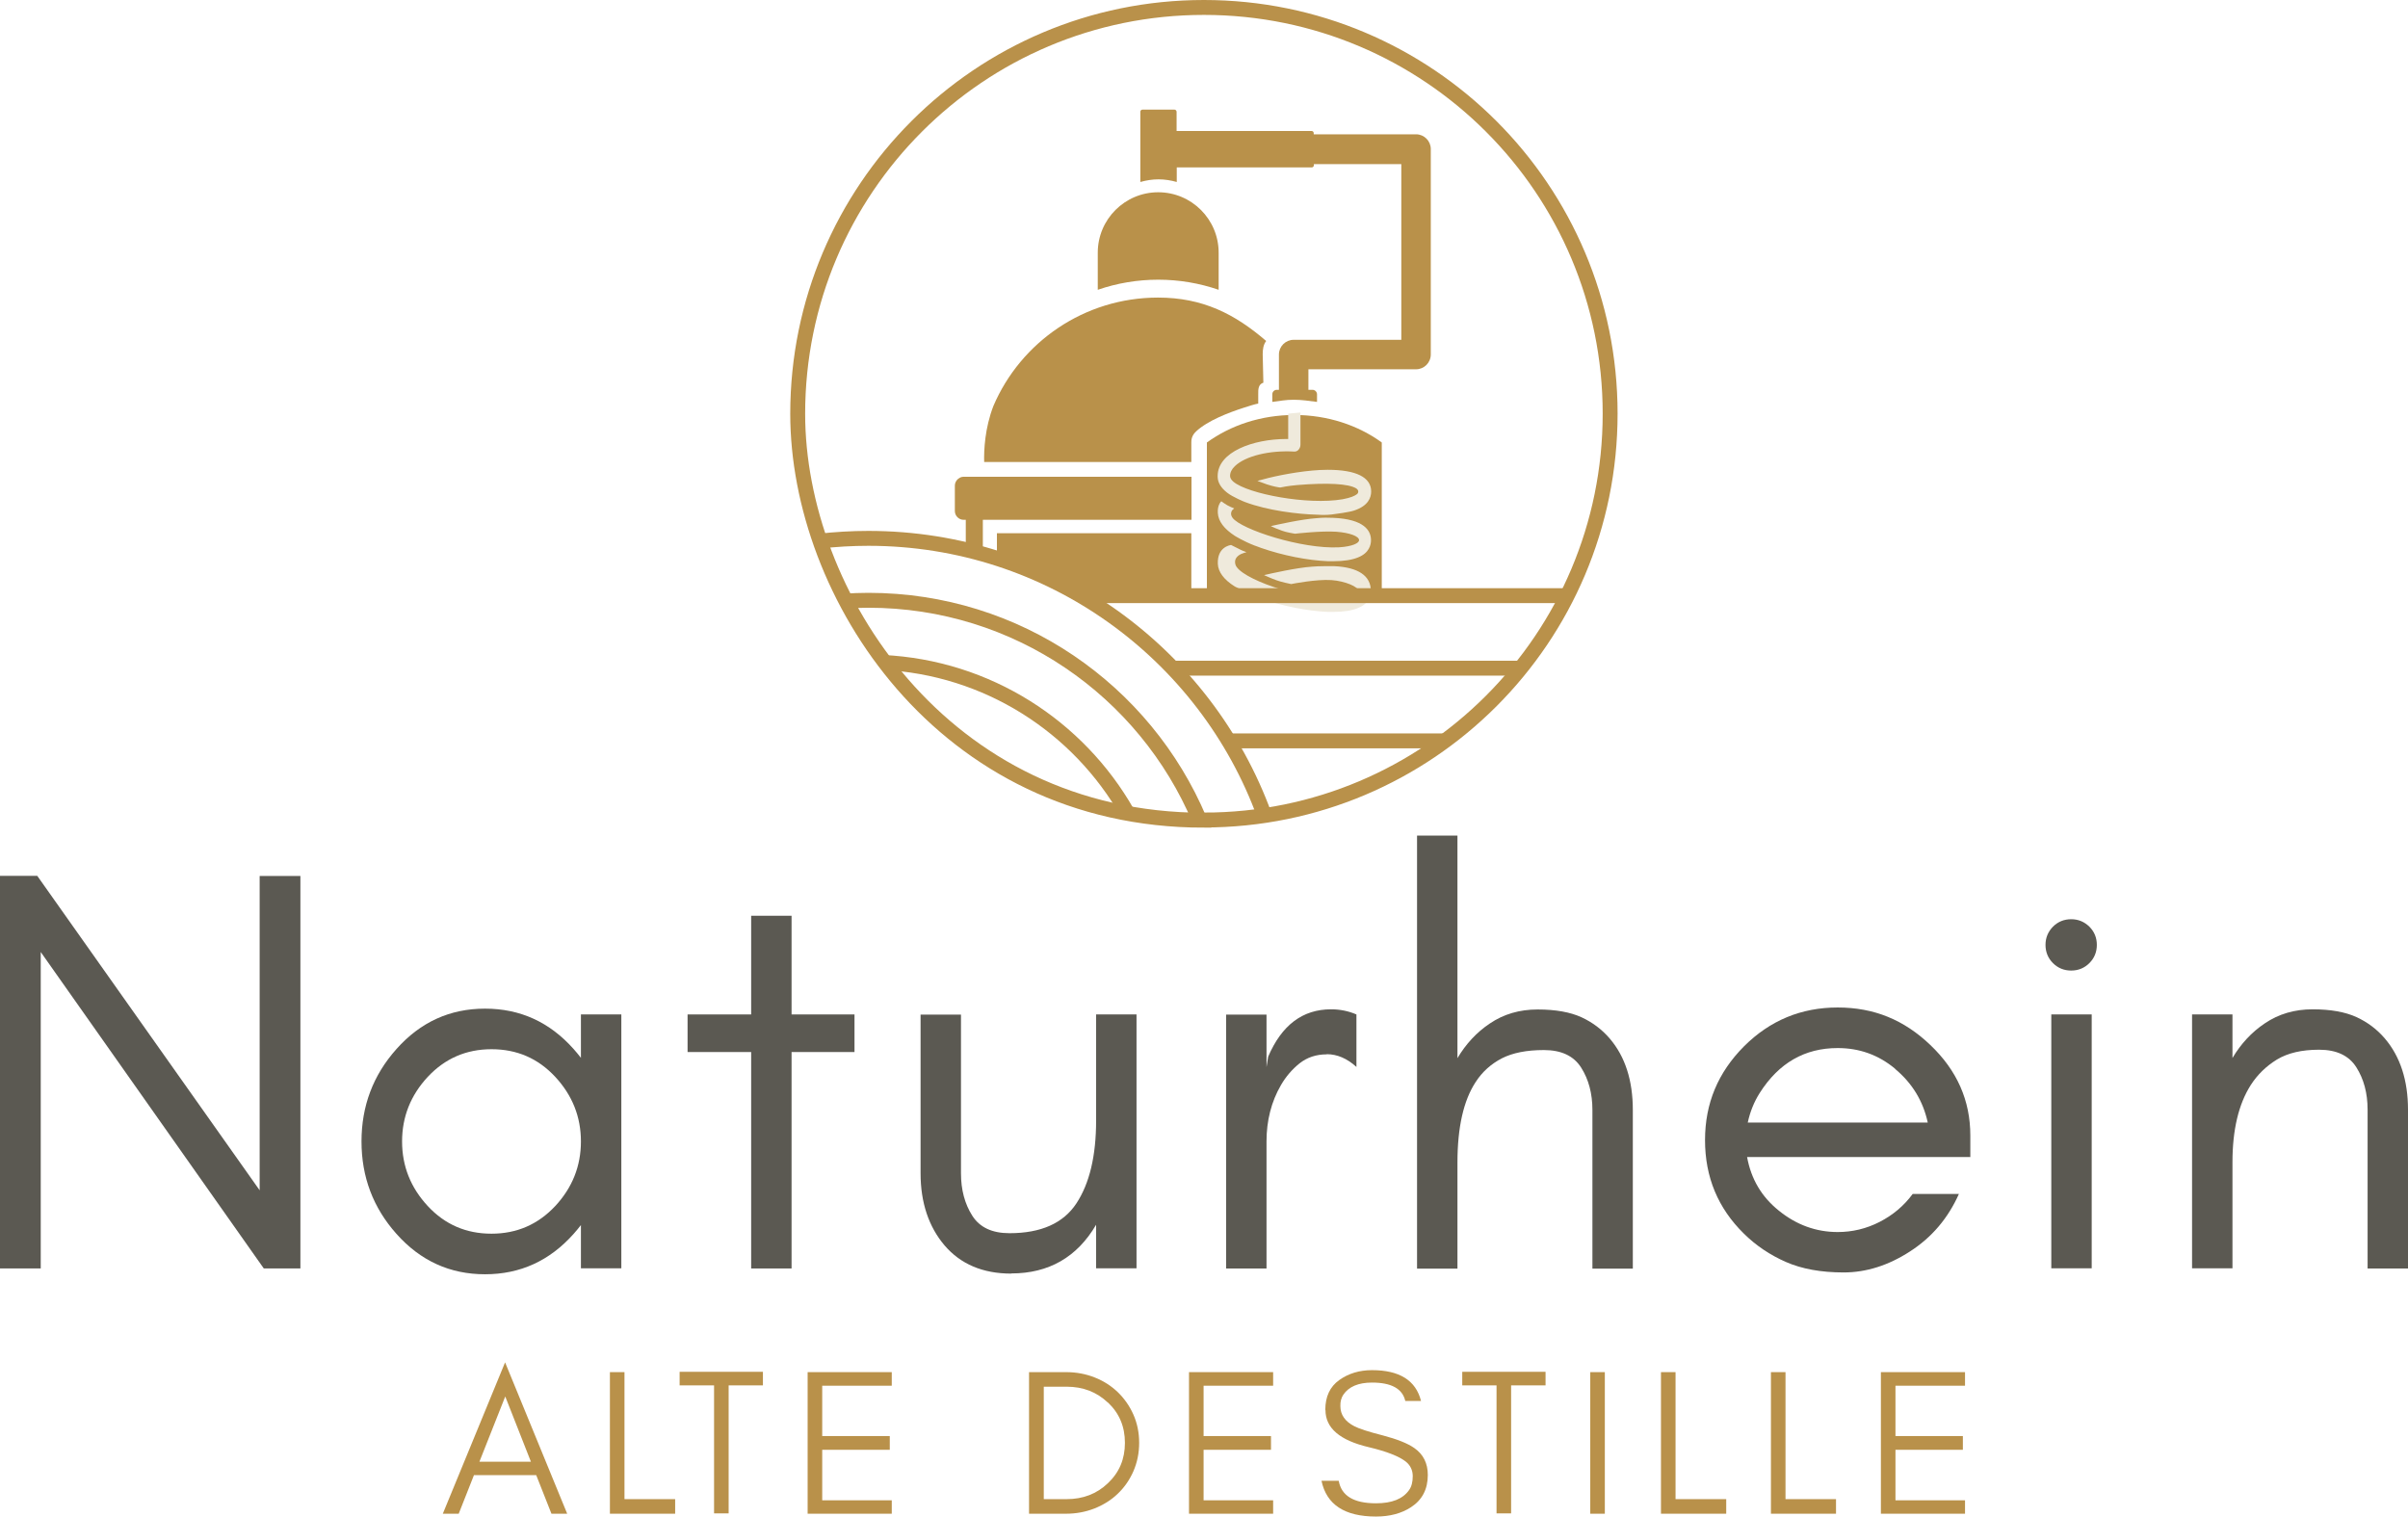 <?xml version="1.0" encoding="UTF-8"?><svg id="a" xmlns="http://www.w3.org/2000/svg" viewBox="0 0 145.41 91.58"><defs><style>.b{fill:#efeadc;}.c{fill:#b9914a;}.d{fill:#5b5952;}.e{fill:none;stroke:#b9914a;stroke-miterlimit:10;stroke-width:.9px;}</style></defs><path class="c" d="M33.3,91.41l-.92-2.33h-3.76l-.92,2.33h-.96l3.76-9.14,3.75,9.14h-.96Zm-1.24-3.14l-1.55-3.94-1.56,3.94h3.11Z"/><polygon class="c" points="40.77 90.53 40.77 91.41 37.71 91.41 37.27 91.41 36.83 91.41 36.83 82.86 37.71 82.86 37.71 90.53 40.77 90.53"/><polygon class="c" points="41.04 82.84 43.12 82.84 44 82.84 46.07 82.84 46.07 83.66 44 83.66 44 91.39 43.12 91.39 43.12 83.66 41.04 83.66 41.04 82.84"/><polygon class="c" points="48.77 91.41 48.77 82.86 53.85 82.86 53.85 83.68 49.65 83.68 49.65 86.72 53.73 86.72 53.73 87.55 49.65 87.55 49.65 90.6 53.85 90.6 53.85 91.41 48.77 91.41"/><path class="c" d="M68.44,88.85c-.23,.52-.54,.97-.94,1.35-.39,.38-.86,.67-1.4,.89-.54,.21-1.11,.32-1.72,.32h-2.24v-8.55h2.24c.61,0,1.19,.11,1.72,.32,.54,.21,1,.51,1.4,.89,.39,.38,.71,.83,.94,1.35,.23,.52,.35,1.09,.35,1.71s-.12,1.19-.35,1.72m-1.54-4.15c-.67-.64-1.5-.96-2.49-.96h-1.38v6.79h1.38c.99,0,1.82-.32,2.49-.96,.69-.65,1.03-1.46,1.03-2.44s-.34-1.79-1.03-2.44"/><polygon class="c" points="71.8 91.41 71.8 82.86 76.88 82.86 76.88 83.68 72.68 83.68 72.68 86.72 76.75 86.72 76.75 87.55 72.68 87.55 72.68 90.6 76.88 90.6 76.88 91.41 71.8 91.41"/><path class="c" d="M80.03,85.14c0-.8,.28-1.4,.84-1.8,.56-.4,1.22-.6,1.98-.6,1.66,0,2.65,.62,2.96,1.86h-.95c-.17-.74-.84-1.11-2.01-1.11-.83,0-1.4,.25-1.73,.73-.12,.18-.19,.41-.18,.69,0,.52,.28,.93,.85,1.22,.27,.14,.84,.33,1.71,.55,.87,.23,1.5,.48,1.9,.76,.55,.38,.82,.93,.82,1.63,0,.86-.34,1.51-1.02,1.95-.57,.37-1.27,.56-2.11,.56-1.89,0-2.99-.72-3.29-2.16h1.04c.16,.91,.91,1.36,2.25,1.36,.96,0,1.62-.26,2-.8,.15-.21,.22-.49,.22-.84s-.14-.65-.41-.87c-.4-.32-1.15-.62-2.25-.88-1.74-.41-2.61-1.15-2.61-2.24"/><polygon class="c" points="88.3 82.84 90.37 82.84 91.25 82.84 93.33 82.84 93.33 83.66 91.25 83.66 91.25 91.39 90.37 91.39 90.37 83.66 88.3 83.66 88.3 82.84"/><rect class="c" x="96.03" y="82.86" width=".88" height="8.55"/><polygon class="c" points="104.24 90.53 104.24 91.41 101.18 91.41 100.74 91.41 100.3 91.41 100.3 82.86 101.18 82.86 101.18 90.53 104.24 90.53"/><polygon class="c" points="110.87 90.53 110.87 91.41 107.82 91.41 107.38 91.41 106.94 91.41 106.94 82.86 107.82 82.86 107.82 90.53 110.87 90.53"/><polygon class="c" points="113.58 91.41 113.58 82.86 118.66 82.86 118.66 83.68 114.46 83.68 114.46 86.72 118.53 86.72 118.53 87.55 114.46 87.55 114.46 90.6 118.66 90.6 118.66 91.41 113.58 91.41"/><path class="d" d="M35.08,76.6v-2.62c-.14,.18-.28,.35-.44,.53-1.45,1.63-3.23,2.44-5.35,2.44s-3.9-.81-5.35-2.44c-1.41-1.58-2.11-3.44-2.11-5.58s.7-4,2.11-5.58c1.45-1.63,3.23-2.44,5.35-2.44s3.9,.81,5.35,2.44c.15,.17,.3,.35,.44,.53v-2.62h2.44v15.33h-2.44Zm-1.55-11.57c-1.04-1.12-2.32-1.67-3.85-1.67s-2.81,.56-3.85,1.67c-1.03,1.11-1.55,2.41-1.55,3.9s.52,2.79,1.55,3.9c1.04,1.12,2.32,1.67,3.85,1.67s2.81-.56,3.85-1.67c1.03-1.11,1.55-2.41,1.55-3.9s-.52-2.79-1.55-3.9"/><polygon class="d" points="41.52 61.26 45.36 61.26 45.36 55.3 47.8 55.3 47.8 61.26 51.6 61.26 51.6 63.53 47.8 63.53 47.8 76.6 45.36 76.6 45.36 63.53 41.52 63.53 41.52 61.26"/><path class="d" d="M61.07,76.91c-1.72,0-3.06-.57-4.03-1.7-.96-1.13-1.45-2.59-1.45-4.36v-9.58h2.44v9.58c0,1,.23,1.85,.68,2.56,.45,.71,1.2,1.06,2.25,1.06,1.9,0,3.25-.6,4.04-1.8,.79-1.2,1.19-2.86,1.19-5v-6.41h2.44v15.33h-2.44v-2.63c-1.15,1.96-2.86,2.94-5.12,2.94"/><path class="d" d="M80.12,63.67c-.64,0-1.18,.18-1.64,.54-.45,.36-.83,.8-1.13,1.32-.58,1-.87,2.14-.87,3.4v7.67h-2.44v-15.33h2.44v3.17l.1-.63c.82-1.91,2.08-2.86,3.8-2.86,.53,0,1.04,.1,1.53,.31v3.17c-.56-.51-1.16-.77-1.8-.77"/><path class="d" d="M85.57,76.6v-26.14h2.44v13.44c.51-.86,1.16-1.56,1.95-2.09,.84-.57,1.8-.85,2.89-.85s1.97,.16,2.65,.47c.67,.31,1.24,.74,1.71,1.29,.93,1.09,1.39,2.53,1.39,4.31v9.58h-2.44v-9.58c0-1-.23-1.85-.68-2.56-.45-.71-1.2-1.06-2.25-1.06s-1.89,.17-2.54,.5c-.65,.34-1.18,.81-1.58,1.43-.73,1.11-1.1,2.73-1.1,4.86v6.41h-2.44Z"/><path class="d" d="M118.99,69.87h-13.49c.24,1.32,.87,2.4,1.92,3.24,1.06,.86,2.25,1.29,3.55,1.29,.88,0,1.73-.2,2.53-.61,.8-.41,1.47-.97,2-1.69h2.79c-.65,1.46-1.63,2.62-2.95,3.47-1.31,.85-2.65,1.27-4.01,1.27s-2.52-.21-3.48-.63c-.96-.42-1.81-.99-2.54-1.71-1.57-1.54-2.35-3.42-2.35-5.65s.79-4.09,2.35-5.66c1.57-1.57,3.46-2.35,5.66-2.35s4.01,.75,5.59,2.26c1.62,1.54,2.42,3.36,2.42,5.47v1.29Zm-4.55-5.33c-1.01-.84-2.16-1.25-3.47-1.25-1.99,0-3.55,.9-4.7,2.7-.35,.55-.59,1.15-.73,1.8h10.87c-.28-1.3-.94-2.38-1.97-3.24"/><path class="d" d="M126.62,57.06c0,.43-.15,.8-.45,1.1-.3,.3-.67,.45-1.1,.45s-.8-.15-1.1-.45c-.3-.3-.45-.67-.45-1.1s.15-.79,.45-1.1c.3-.3,.67-.45,1.1-.45s.79,.15,1.1,.45c.3,.3,.45,.67,.45,1.1m-2.75,4.2h2.44v15.33h-2.44v-15.33Z"/><path class="d" d="M142.97,67.01c0-1-.23-1.85-.68-2.56-.45-.71-1.2-1.06-2.25-1.06s-1.89,.2-2.54,.59c-.65,.4-1.18,.91-1.59,1.55-.73,1.15-1.1,2.7-1.1,4.65v6.41h-2.44v-15.33h2.44v2.63c.51-.86,1.16-1.56,1.95-2.09,.84-.57,1.8-.85,2.89-.85s1.97,.16,2.65,.47c.67,.31,1.24,.74,1.71,1.29,.93,1.09,1.4,2.53,1.4,4.31v9.58h-2.44v-9.58Z"/><polygon class="d" points="15.68 71.88 2.25 52.89 0 52.89 0 76.6 2.46 76.6 2.46 57.49 15.93 76.6 18.14 76.6 18.14 52.9 15.68 52.9 15.68 71.88"/><path class="c" d="M83.44,26.72c-1.43-1.04-3.27-1.66-5.28-1.66s-3.84,.62-5.28,1.66v9.37h10.56v-9.37Z"/><path class="b" d="M73.74,30.28c-.05,.05-.23,.27-.2,.7,.03,.5,.38,.96,1.03,1.38,0,0,.53,.33,1.18,.58,.05,.02,.09,.03,.14,.05,.09,.03,.18,.07,.27,.1,1.29,.45,2.79,.75,4.03,.8h0c.1,0,.22,0,.34,0,.62,0,1.12-.08,1.48-.23,.68-.27,.78-.77,.78-1.04,0-.57-.4-1.27-2.29-1.35h-.02c-.28-.01-.56-.02-.96,.02-.92,.06-2.42,.4-2.78,.48,.12,.06,.37,.17,.68,.28,.26,.1,.73,.17,.78,.18,.09-.01,1.58-.18,2.49-.12,.81,.06,1.38,.27,1.38,.51,0,.18-.41,.38-1.2,.43-2.26,.12-5.92-1.08-6.44-1.78-.13-.18-.09-.33-.06-.39,.03-.08,.11-.14,.16-.18-.08-.03-.24-.09-.42-.19-.09-.05-.29-.19-.36-.24"/><path class="b" d="M74.35,32.91c-.09,.01-.85,.13-.81,1.14,.02,.49,.37,.96,1.03,1.37l1.18,.58c.15,.06,.28,.11,.41,.15,1.29,.45,2.79,.75,4.02,.8h0c.1,0,.22,0,.34,0,.62,0,1.12-.08,1.48-.23,.68-.27,.78-.77,.78-1.04,0-.91-.76-1.42-2.2-1.49-.27,0-.95-.01-1.36,.03-.92,.06-2.51,.42-2.89,.51,.14,.06,.44,.2,.75,.31,.26,.1,.83,.22,.89,.23,.1-.02,1.52-.3,2.43-.24,.84,.06,1.63,.41,1.63,.65,0,.18-.41,.38-1.2,.43-2.32,.12-6.02-1.2-6.23-2.03-.04-.15-.02-.29,.06-.4,.15-.21,.45-.3,.61-.33-.12-.05-.33-.13-.49-.22-.09-.05-.41-.21-.46-.23"/><path class="b" d="M73.53,28.78c0,.35,.19,.67,.57,.97,.34,.27,1.08,.57,1.09,.57,1.36,.51,3.17,.73,4.32,.76,.48,.04,.89,0,1.11-.04,0,0,.82-.1,1.15-.21,.85-.28,1.03-.78,1.03-1.15,0-.86-.91-1.31-2.63-1.31-1.17,0-2.67,.27-3.6,.5-.14,.04-.48,.13-.64,.17,.14,.05,.43,.16,.57,.21,.42,.14,.77,.19,.81,.19,.05-.01,.45-.1,1.04-.15,1.82-.15,3.08-.08,3.54,.2,.08,.05,.13,.12,.13,.19,0,.07-.03,.13-.09,.17-.12,.09-.36,.21-.86,.3-2.1,.36-5.71-.32-6.59-1.06-.13-.11-.2-.23-.2-.35,0-.2,.09-.4,.29-.59,.63-.61,2.08-.97,3.6-.88,.09,0,.19-.04,.25-.12,.07-.08,.11-.18,.11-.3v-1.94l-.74,.07v1.53h-.1c-2.02,0-4.16,.78-4.16,2.24"/><path class="c" d="M73.59,17.5v-2.24c0-2.02-1.64-3.65-3.65-3.65s-3.65,1.63-3.65,3.65v2.24c1.16-.4,2.39-.61,3.65-.61s2.49,.21,3.65,.61"/><path class="c" d="M71.94,35.97v-3.77h-11.74v1.67l5.11,2.05c2.98,.04,6.22,.08,6.63,.05"/><path class="c" d="M85.5,8.11h-6.17v-.07c0-.08-.06-.13-.13-.13h-8.15v-1.16c0-.07-.06-.13-.13-.13h-1.93c-.08,0-.13,.06-.13,.13v4.24c.35-.1,.72-.16,1.1-.16s.75,.06,1.1,.16v-.88h8.15c.07,0,.13-.06,.13-.13v-.07h5.28v10.61h-6.5c-.49,0-.89,.4-.89,.89v2.13h-.13c-.15,0-.27,.12-.27,.27v.46c.47-.06,.81-.13,1.29-.13s.95,.07,1.41,.13v-.46c0-.14-.12-.27-.27-.27h-.25v-1.24h6.5c.49,0,.89-.4,.89-.9V9c0-.49-.4-.89-.89-.89"/><path class="c" d="M57.85,28.92h0c-.11,.1-.19,.24-.19,.4v1.54c0,.29,.24,.53,.53,.53h.13v2.15c.2-.05,.42-.09,.65-.1,.14,0,.28,0,.42,.03-.01,0-.03-.02-.04-.03v-2.05h12.6v-2.6h-13.76c-.13,0-.24,.05-.33,.13"/><path class="e" d="M72.7,49.52c13.55,0,24.53-10.98,24.53-24.54S86.25,.45,72.7,.45s-24.53,10.98-24.53,24.54c0,10.85,8.74,24.54,24.53,24.54Z"/><path class="e" d="M49.47,32.68c.97-.11,1.97-.17,2.97-.17,11,0,20.37,6.98,23.92,16.74"/><path class="e" d="M50.99,36.3c.48-.03,.96-.05,1.45-.05,8.99,0,16.7,5.46,19.99,13.25"/><path class="e" d="M53.29,40c6.34,.3,11.83,3.88,14.79,9.09"/><line class="e" x1="65.25" y1="35.97" x2="94.5" y2="35.97"/><line class="e" x1="70.85" y1="40.35" x2="91.83" y2="40.35"/><line class="e" x1="73.99" y1="44.74" x2="87.25" y2="44.74"/><path class="c" d="M76.47,20.6c-1.9-1.64-3.84-2.63-6.54-2.63-4.46,0-8.29,2.69-9.94,6.54-.52,1.34-.58,2.68-.56,3.39h12.51v-1.18c0-.15,.01-.41,.29-.67,.7-.65,1.95-1.13,2.88-1.43,.37-.12,.66-.21,.87-.25v-.56c-.01-.33,.02-.61,.31-.7l-.04-1.72c0-.3,.04-.58,.21-.8"/></svg>
